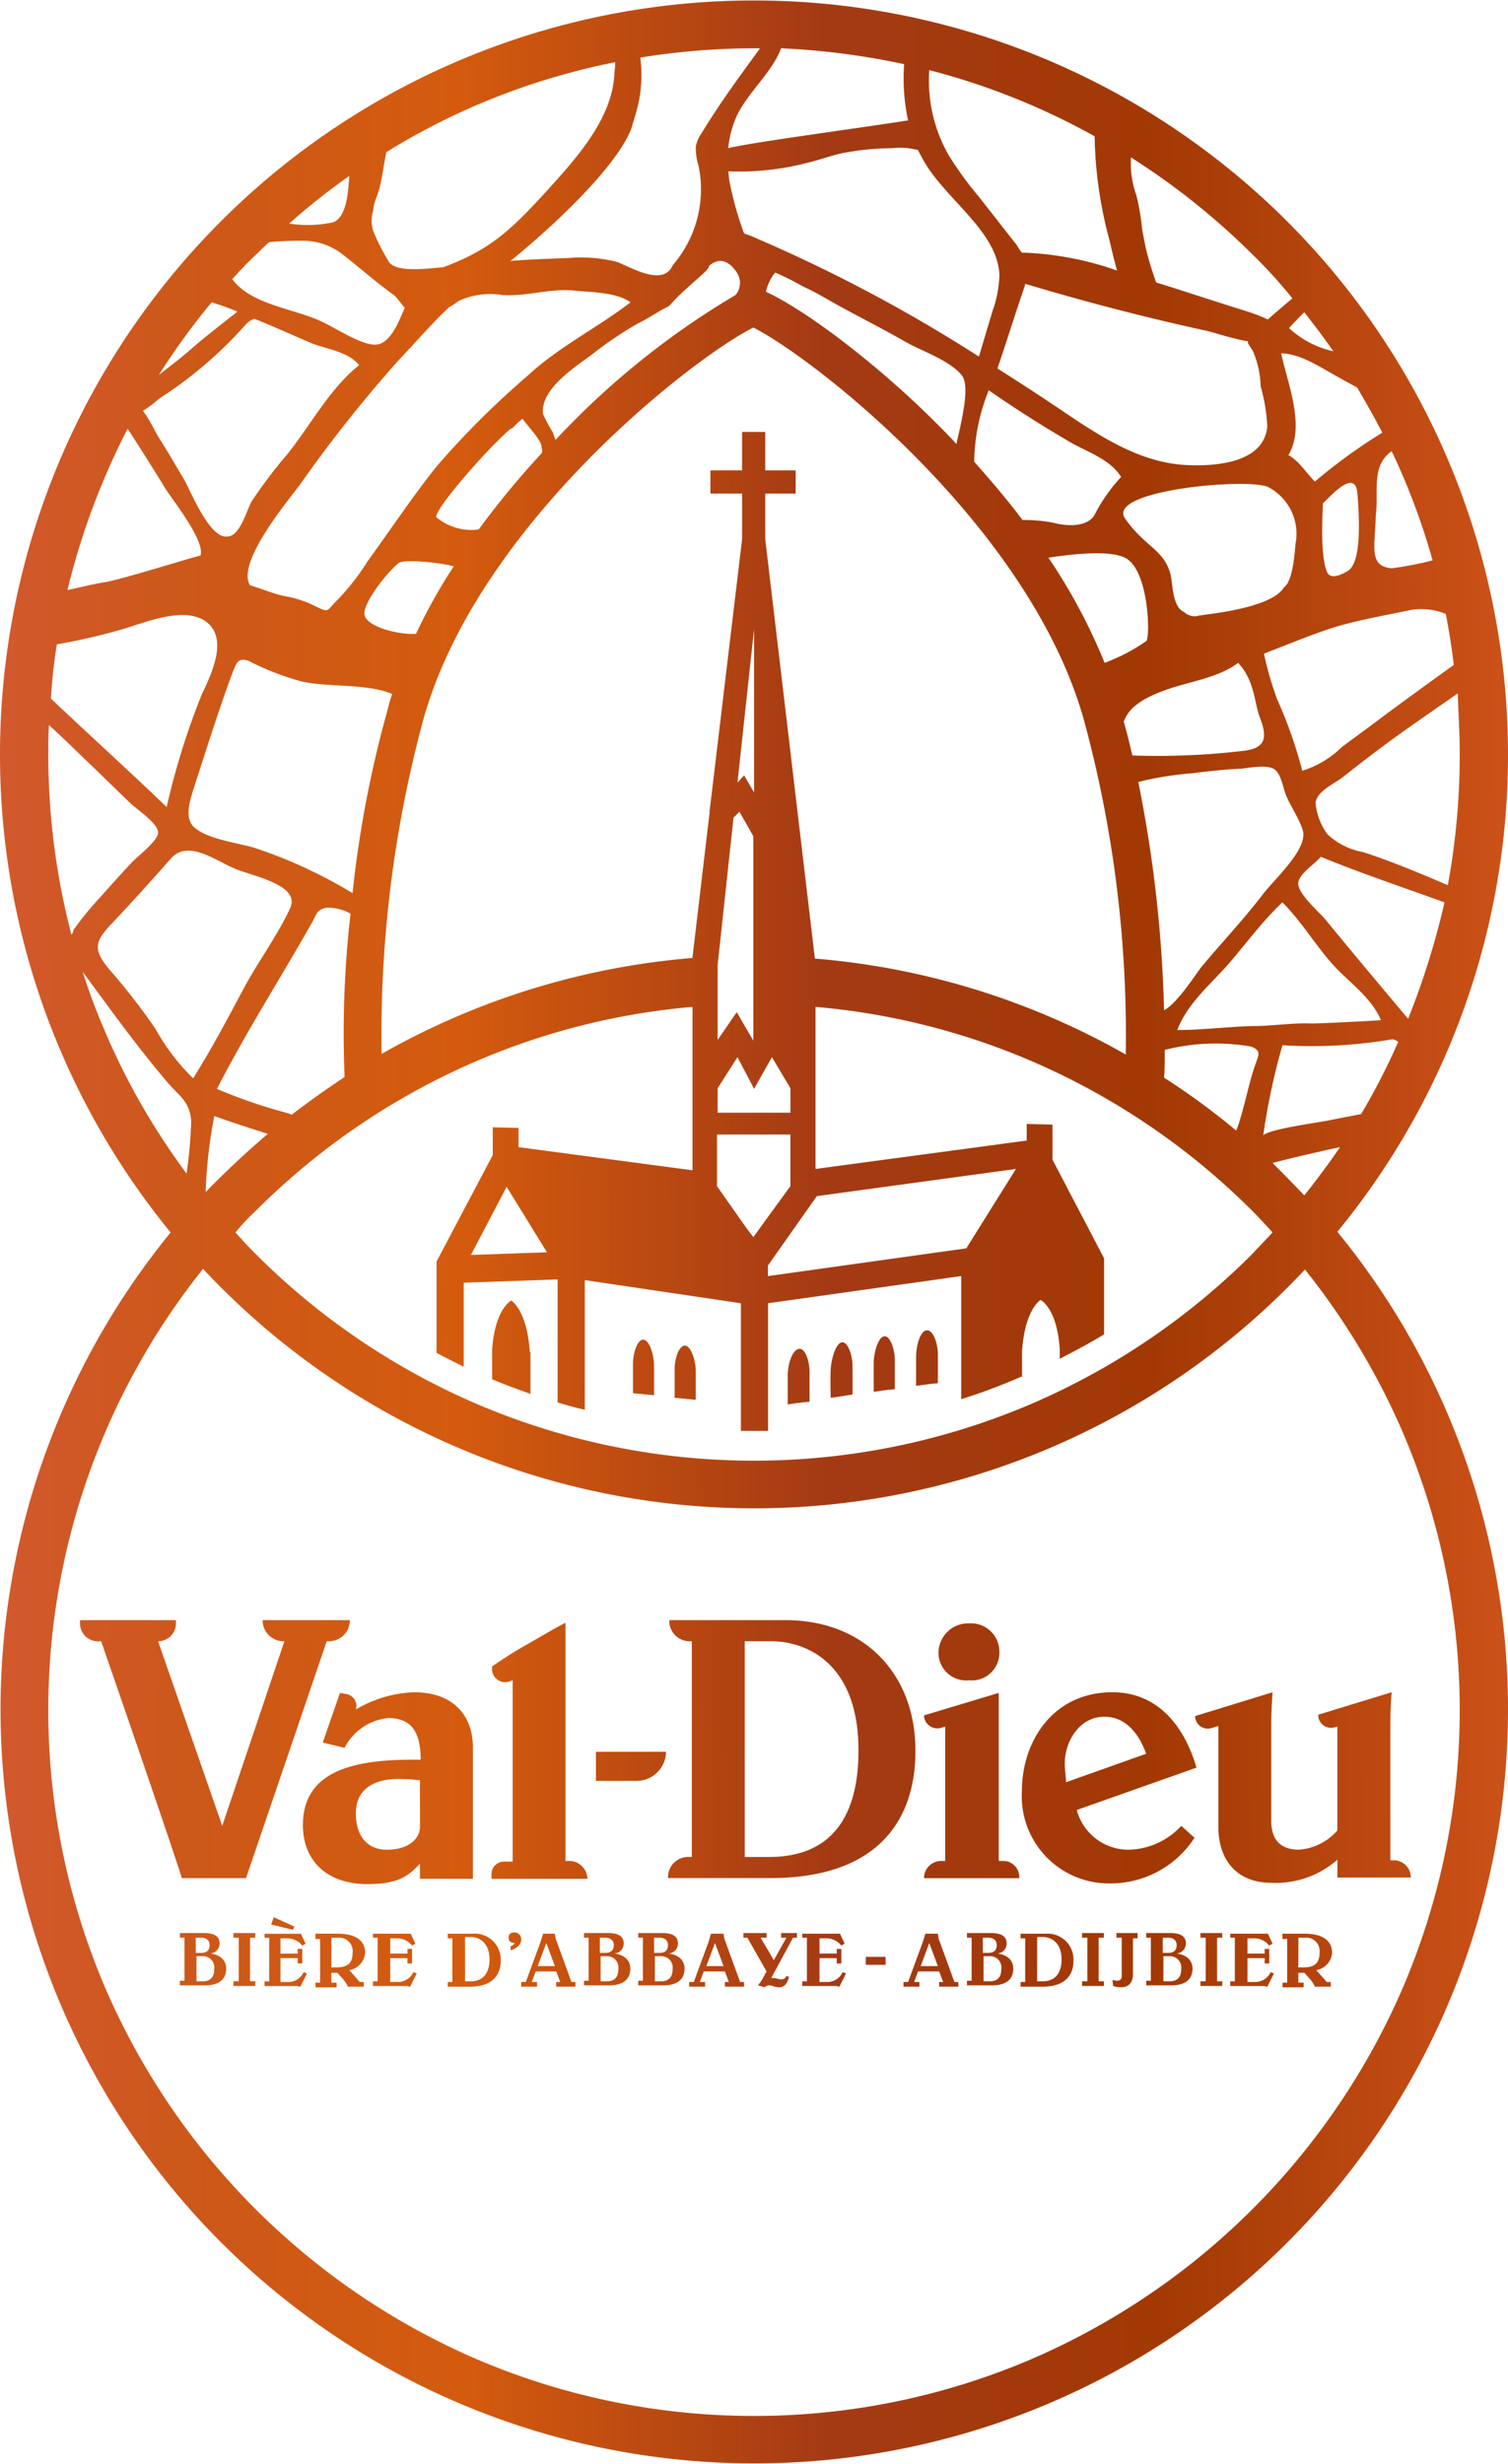 <svg id="Vertical-Biere-dAbbaye-Vectorise" xmlns="http://www.w3.org/2000/svg" xmlns:xlink="http://www.w3.org/1999/xlink" width="99.93" height="163.263" viewBox="0 0 99.93 163.263">
  <defs>
    <linearGradient id="linear-gradient" x1="-0.562" y1="0.506" x2="5.421" y2="0.458" gradientUnits="objectBoundingBox">
      <stop offset="0.006" stop-color="#d45934"/>
      <stop offset="0.115" stop-color="#cf5822"/>
      <stop offset="0.165" stop-color="#cc5819"/>
      <stop offset="0.333" stop-color="#d45b0e"/>
      <stop offset="0.558" stop-color="#a43a14"/>
      <stop offset="0.758" stop-color="#a23904"/>
      <stop offset="1" stop-color="#d0541a"/>
    </linearGradient>
    <linearGradient id="linear-gradient-2" x1="-2.202" y1="0.516" x2="7.296" y2="0.451" xlink:href="#linear-gradient"/>
    <linearGradient id="linear-gradient-3" x1="-5.872" y1="0.518" x2="10.964" y2="0.469" xlink:href="#linear-gradient"/>
    <linearGradient id="linear-gradient-4" x1="-9.521" y1="0.675" x2="13.509" y2="0.248" xlink:href="#linear-gradient"/>
    <linearGradient id="linear-gradient-5" x1="-2.99" y1="0.523" x2="3.537" y2="0.475" xlink:href="#linear-gradient"/>
    <linearGradient id="linear-gradient-6" x1="-16.615" y1="0.642" x2="9.92" y2="0.424" xlink:href="#linear-gradient"/>
    <linearGradient id="linear-gradient-7" x1="-10.447" y1="0.543" x2="6.499" y2="0.476" xlink:href="#linear-gradient"/>
    <linearGradient id="linear-gradient-8" x1="-6.261" y1="0.548" x2="2.986" y2="0.483" xlink:href="#linear-gradient"/>
    <linearGradient id="linear-gradient-9" x1="-5.874" y1="0.556" x2="1.614" y2="0.491" xlink:href="#linear-gradient"/>
    <linearGradient id="linear-gradient-10" x1="-0.05" y1="0.503" x2="1.021" y2="0.498" xlink:href="#linear-gradient"/>
    <linearGradient id="linear-gradient-11" x1="-45.393" y1="0.635" x2="28.583" y2="0.412" xlink:href="#linear-gradient"/>
    <linearGradient id="linear-gradient-12" x1="-44.809" y1="0.632" x2="31.478" y2="0.408" xlink:href="#linear-gradient"/>
    <linearGradient id="linear-gradient-13" x1="-40.915" y1="0.628" x2="32.078" y2="0.404" xlink:href="#linear-gradient"/>
    <linearGradient id="linear-gradient-14" x1="-39.508" y1="0.611" x2="34.468" y2="0.388" xlink:href="#linear-gradient"/>
    <linearGradient id="linear-gradient-15" x1="-14.778" y1="0.543" x2="27.312" y2="0.41" xlink:href="#linear-gradient"/>
    <linearGradient id="linear-gradient-16" x1="-35.401" y1="0.609" x2="40.887" y2="0.38" xlink:href="#linear-gradient"/>
    <linearGradient id="linear-gradient-17" x1="-33.434" y1="0.602" x2="42.854" y2="0.379" xlink:href="#linear-gradient"/>
    <linearGradient id="linear-gradient-18" x1="-5.4" y1="0.548" x2="29.474" y2="0.311" xlink:href="#linear-gradient"/>
    <linearGradient id="linear-gradient-19" x1="-13.91" y1="0.549" x2="60.066" y2="0.314" xlink:href="#linear-gradient"/>
    <linearGradient id="linear-gradient-20" x1="-7.908" y1="0.542" x2="30.236" y2="0.363" xlink:href="#linear-gradient"/>
    <linearGradient id="linear-gradient-21" x1="-7.774" y1="0.544" x2="24.776" y2="0.312" xlink:href="#linear-gradient"/>
    <linearGradient id="linear-gradient-22" x1="-10.152" y1="0.564" x2="26.836" y2="0.329" xlink:href="#linear-gradient"/>
    <linearGradient id="linear-gradient-23" x1="-9.788" y1="0.568" x2="20.727" y2="0.333" xlink:href="#linear-gradient"/>
    <linearGradient id="linear-gradient-24" x1="-46.064" y1="0.736" x2="82.42" y2="0.04" xlink:href="#linear-gradient"/>
    <linearGradient id="linear-gradient-25" x1="-10.902" y1="0.582" x2="18.868" y2="0.348" xlink:href="#linear-gradient"/>
    <linearGradient id="linear-gradient-26" x1="-14.129" y1="0.608" x2="20.746" y2="0.37" xlink:href="#linear-gradient"/>
    <linearGradient id="linear-gradient-27" x1="-15.3" y1="0.616" x2="19.574" y2="0.378" xlink:href="#linear-gradient"/>
    <linearGradient id="linear-gradient-28" x1="-13.831" y1="0.607" x2="15.581" y2="0.372" xlink:href="#linear-gradient"/>
    <linearGradient id="linear-gradient-29" x1="-15.185" y1="0.62" x2="14.953" y2="0.391" xlink:href="#linear-gradient"/>
    <linearGradient id="linear-gradient-30" x1="-19.984" y1="0.626" x2="17.004" y2="0.391" xlink:href="#linear-gradient"/>
    <linearGradient id="linear-gradient-31" x1="-47.165" y1="1.472" x2="34.208" y2="-0.093" xlink:href="#linear-gradient"/>
    <linearGradient id="linear-gradient-32" x1="-17.735" y1="0.638" x2="11.678" y2="0.403" xlink:href="#linear-gradient"/>
    <linearGradient id="linear-gradient-33" x1="-22.399" y1="0.664" x2="12.475" y2="0.427" xlink:href="#linear-gradient"/>
    <linearGradient id="linear-gradient-34" x1="-20.612" y1="0.651" x2="9.903" y2="0.416" xlink:href="#linear-gradient"/>
    <linearGradient id="linear-gradient-35" x1="-52.786" y1="0.672" x2="21.189" y2="0.438" xlink:href="#linear-gradient"/>
    <linearGradient id="linear-gradient-36" x1="-47.051" y1="0.671" x2="17.191" y2="0.442" xlink:href="#linear-gradient"/>
    <linearGradient id="linear-gradient-37" x1="-26.271" y1="0.691" x2="8.604" y2="0.453" xlink:href="#linear-gradient"/>
    <linearGradient id="linear-gradient-38" x1="-58.21" y1="0.69" x2="15.766" y2="0.455" xlink:href="#linear-gradient"/>
    <linearGradient id="linear-gradient-39" x1="-29.787" y1="0.688" x2="7.201" y2="0.454" xlink:href="#linear-gradient"/>
    <linearGradient id="linear-gradient-40" x1="-27.266" y1="0.682" x2="5.284" y2="0.451" xlink:href="#linear-gradient"/>
  </defs>
  <g id="Group_20850" data-name="Group 20850">
    <path id="Path_19403" data-name="Path 19403" d="M28.58,246.3a1.385,1.385,0,0,0,1.4-1.4H24.2a1.385,1.385,0,0,0,1.4,1.4h.044l-4.12,12.228L17.272,246.3a1.178,1.178,0,0,0,1.183-1.183V244.9H12.1v.219a1.178,1.178,0,0,0,1.183,1.183H13.5s4.6,13.28,5.347,15.691H23.1L28.448,246.3Z" transform="translate(-6.797 -137.563)" fill="url(#linear-gradient)"/>
    <path id="Path_19404" data-name="Path 19404" d="M53.163,255.8a8.2,8.2,0,0,0-3.857,1.14.794.794,0,0,0-.57-1.008l-.482-.088-1.14,3.287,1.446.351a3.652,3.652,0,0,1,2.893-1.972c1.534,0,2.148.92,2.148,2.761h-.614c-4.251,0-7.188.964-7.188,4.339,0,2.367,1.622,3.9,4.251,3.9,1.928,0,2.674-.438,3.506-1.359v1.008h3.506v-8.59C57.108,257.378,55.793,255.8,53.163,255.8Zm.394,8.9c0,.833-.789,1.534-2.191,1.534-1.315,0-2.06-.92-2.06-2.411,0-1.665,1.271-2.279,2.849-2.279a13.359,13.359,0,0,1,1.4.088Z" transform="translate(-25.726 -143.685)" fill="url(#linear-gradient-2)"/>
    <path id="Path_19405" data-name="Path 19405" d="M79.472,261.078h-.263V245.3s-.394.175-2.411,1.359a27.213,27.213,0,0,0-2.454,1.534v.175a.863.863,0,0,0,1.1.833l.263-.088v12.009h-.57a.832.832,0,0,0-.833.833v.307h6.355A1.206,1.206,0,0,0,79.472,261.078Z" transform="translate(-41.735 -137.787)" fill="url(#linear-gradient-3)"/>
    <path id="Path_19406" data-name="Path 19406" d="M90.1,266.728h2.717a1.946,1.946,0,0,0,1.928-1.928H90.1Z" transform="translate(-50.61 -148.741)" fill="url(#linear-gradient-4)"/>
    <path id="Path_19407" data-name="Path 19407" d="M108.758,244.9h-7.67a1.34,1.34,0,0,0,1.315,1.4h.175v14.288h-.263a1.34,1.34,0,0,0-1.315,1.4h6.793c7.539,0,9.6-4.3,9.6-8.371C117.436,248.625,114.149,244.9,108.758,244.9Zm-1.052,15.691h-1.622V246.3h1.753c2.279,0,5.785,1.4,5.785,7.232C113.623,258.093,111.694,260.591,107.706,260.591Z" transform="translate(-56.733 -137.563)" fill="url(#linear-gradient-5)"/>
    <path id="Path_19408" data-name="Path 19408" d="M143.916,249.169a1.832,1.832,0,0,0,2.016-1.885,1.877,1.877,0,0,0-2.016-1.885,1.958,1.958,0,0,0-2.016,1.885A1.832,1.832,0,0,0,143.916,249.169Z" transform="translate(-79.707 -137.844)" fill="url(#linear-gradient-6)"/>
    <path id="Path_19409" data-name="Path 19409" d="M144.916,267.033h-.263V255.9l-4.953,1.49a.885.885,0,0,0,1.1.833l.307-.088v8.9h-.263a1.132,1.132,0,0,0-1.14,1.14h6.311A1.07,1.07,0,0,0,144.916,267.033Z" transform="translate(-78.471 -143.742)" fill="url(#linear-gradient-7)"/>
    <path id="Path_19410" data-name="Path 19410" d="M160.5,255.8c-3.9,0-6,3.2-6,6.574a5.775,5.775,0,0,0,5.785,6.092,6.629,6.629,0,0,0,5.654-3.024l-.877-.789a4.873,4.873,0,0,1-3.419,1.578,3.537,3.537,0,0,1-3.506-2.63l7.933-2.805C165.282,258.079,163.529,255.8,160.5,255.8Zm-3.068,5.961c-.044-.7-.088-.745-.088-1.271,0-1.359.92-3.068,2.63-3.068,1.666,0,2.454,1.578,2.761,2.454Z" transform="translate(-86.784 -143.685)" fill="url(#linear-gradient-8)"/>
    <path id="Path_19411" data-name="Path 19411" d="M189.948,258.123l.175-.044v6.881a3.747,3.747,0,0,1-2.542,1.271c-1.183,0-1.841-.614-1.841-1.928v-6.311c0-.833.044-1.446.088-2.191l-5.128,1.578a.837.837,0,0,0,1.1.789l.438-.132V264.7c0,2.367,1.359,3.725,3.506,3.725a6.156,6.156,0,0,0,4.383-1.534v1.183h4.865a1.132,1.132,0,0,0-1.14-1.14h-.219v-8.9c0-1.008.044-1.622.088-2.235l-4.865,1.49h0A.849.849,0,0,0,189.948,258.123Z" transform="translate(-101.501 -143.685)" fill="url(#linear-gradient-9)"/>
    <path id="Path_19412" data-name="Path 19412" d="M99.93,49.965A49.965,49.965,0,1,0,11.308,81.653a49.947,49.947,0,1,0,77.314-.044A49.733,49.733,0,0,0,99.93,49.965ZM86.431,79.2c-.7-.745-1.4-1.446-2.1-2.148C85.642,76.7,87.57,76.263,88.8,76,88.053,77.1,87.264,78.147,86.431,79.2ZM46.985,17.619a.043.043,0,0,0,.044-.044c.657-.526,1.271-.307,1.8.482a1.241,1.241,0,0,1-.088,1.49,53.4,53.4,0,0,0-11.133,8.766c-.263.263-.526.526-.789.833a3.329,3.329,0,0,1-.175-.482,10.9,10.9,0,0,1-.657-1.227c-.219-1.709,2.323-3.243,3.287-3.988a25,25,0,0,1,3.068-2.06c.657-.307,1.315-.789,1.972-1.1l.131-.131c.745-.833,1.534-1.446,2.323-2.191.088-.088.131-.175.219-.263-.044-.044-.044-.044,0-.088ZM71.836,47.73A79.647,79.647,0,0,1,74.6,69.863,49.934,49.934,0,0,0,54,63.508L50.71,35.721V32.7h2.016V31.162H50.71V28.62H49.176v2.542h-2.1V32.7h2.1v3.024l-2.148,17.97-.044.044.044.044-1.14,9.642v.044a49.934,49.934,0,0,0-20.6,6.355,79.813,79.813,0,0,1,2.761-22.134C31.6,34.888,45.758,23.8,49.921,21.7,54.129,23.843,68.286,34.976,71.836,47.73Zm-21.082-28.4a3.043,3.043,0,0,1,.614-1.271,17.3,17.3,0,0,1,1.841.92c.7.307,1.359.7,2.06,1.1,1.578.877,3.156,1.666,4.69,2.542,1.14.657,2.937,1.227,3.769,2.235.614.745-.088,3.331-.351,4.558-.351-.394-.7-.745-1.052-1.1-4.3-4.339-9.029-7.8-11.483-8.941C50.8,19.372,50.8,19.329,50.754,19.329Zm32.258,3.9a6.211,6.211,0,0,1,.526,2.367,11.353,11.353,0,0,1,.438,2.674c-.219,2.411-3.462,2.63-5.3,2.542-3.024-.131-5.61-1.8-8.021-3.419-1.49-1.008-3.024-2.016-4.558-2.98.614-1.8,1.183-3.638,1.8-5.435,0-.044.044-.131.044-.175,3.945,1.183,7.977,2.235,12.009,3.112.57.131,1.709.526,2.761.7C82.618,22.7,82.881,23.01,83.012,23.229Zm0,44.749c-1.666.044-3.331.263-5,.263.657-1.709,2.1-2.937,3.287-4.251,1.227-1.4,2.323-2.937,3.682-4.208,1.315,1.315,2.235,2.937,3.506,4.3,1.052,1.1,2.411,2.06,3.024,3.506-.614.044-3.813.219-4.646.219C85.6,67.76,84.327,67.979,83.012,67.979Zm.088,2.805c-.351,1.008-.745,3.068-1.183,4.12A46.049,46.049,0,0,0,77.139,71.4c.044-.482.044-1.1.044-1.841a13.717,13.717,0,0,1,5.742-.219C83.67,69.644,83.363,69.951,83.1,70.784Zm.614-11.571c-1.271,1.666-2.717,3.2-4.076,4.821-.351.438-1.666,2.5-2.5,2.893A87.026,87.026,0,0,0,75.43,51.806a22.038,22.038,0,0,1,3.506-.57c1.1-.131,2.191-.263,3.287-.307.482-.044,1.753-.307,2.235.044.438.307.57,1.227.745,1.666.307.789.92,1.622,1.14,2.411C86.65,56.276,84.459,58.249,83.713,59.213ZM82.4,49.746a49,49,0,0,1-7.363.307c-.175-.745-.351-1.49-.57-2.235.263-.745.92-1.446,2.761-2.1,1.578-.57,3.462-.789,4.821-1.8,1.1,1.183,1.052,2.586,1.446,3.638C84.02,48.913,83.845,49.571,82.4,49.746Zm-9.2-5.829a37.819,37.819,0,0,0-3.725-6.969c1.446-.219,4.251-.57,5.216.088,1.446.964,1.534,5.128,1.271,5.435A12.4,12.4,0,0,1,73.194,43.917Zm6.18-3.112a1.017,1.017,0,0,1-.92-.263c-.745-.307-.745-1.753-.877-2.411-.394-1.709-1.709-1.885-3.024-3.769s8.108-2.717,9.467-2.1a3.5,3.5,0,0,1,1.841,3.682c-.044-.044-.088,2.5-.789,2.98C84.2,40.367,79.637,40.717,79.374,40.8ZM70.74,29.19c1.14.7,2.805,1.183,3.55,2.411a11.413,11.413,0,0,0-1.8,2.586c-.57.789-1.928.657-2.717.438a11.071,11.071,0,0,0-2.016-.175c-1.052-1.4-2.148-2.674-3.2-3.857a12.984,12.984,0,0,1,.964-4.734C67.234,27.043,68.943,28.138,70.74,29.19ZM64.034,82.705,50.886,84.546v-.7l3.243-4.6,13.193-1.8Zm2.1-.044v.044h0ZM47.555,63.947l1.052-9.774L49,53.778l.92,1.622V68.943h0l-1.1-1.885L47.555,68.9V63.947Zm1.315-12.1,1.1-10.168V52.507l-.657-1.14ZM47.511,75.167h4.865v3.419L51.1,80.339,49.921,81.96l-.438-.57-1.972-2.805ZM52.42,73.72H47.555V72.1l1.315-2.06,1.1,2.1,1.183-2.1,1.227,2.06V73.72Zm-22.353-36.2a36.688,36.688,0,0,0-2.5,4.471c-1.008.088-3.419-.438-3.419-1.359,0-.833,1.622-2.849,2.279-3.331C26.736,37.036,29.1,37.255,30.067,37.518Zm3.725-9.073c.088-.044.131-.088.219-.131a3.785,3.785,0,0,1,.614-.57c.219.307.92,1.1,1.052,1.359a1.032,1.032,0,0,1,.219.57.48.48,0,0,1,0,.351,56.691,56.691,0,0,0-4.164,5.04,2.134,2.134,0,0,1-.526.044,3.624,3.624,0,0,1-2.279-.833C28.664,33.88,32.258,29.76,33.792,28.445Zm1.271-3.638a56.7,56.7,0,0,0-6.092,6.048c-1.622,2.016-3.068,4.208-4.6,6.311A15.79,15.79,0,0,1,22.4,39.709c-.789.745-.526.92-1.446.482a7.433,7.433,0,0,0-2.1-.7c-.57-.088-2.235-.745-2.279-.7-.964-1.49,2.542-5.654,3.287-6.662a91.331,91.331,0,0,1,6.531-8.24c1.052-1.1,2.1-2.323,3.2-3.375a1.162,1.162,0,0,1,.263-.219,3.489,3.489,0,0,0,.526-.351,4.982,4.982,0,0,1,2.937-.394c1.578.088,3.112-.438,4.646-.307,1.183.131,2.849.088,3.813.789C39.753,21.608,36.992,23.01,35.063,24.807ZM19.811,45.1c1.8.482,4.383.131,6.18.877a9.519,9.519,0,0,0-.307,1.052,74.163,74.163,0,0,0-2.323,12.141,31.962,31.962,0,0,0-6.574-3.024c-1.1-.307-3.112-.57-3.945-1.359-.7-.7-.175-1.972.088-2.849.789-2.411,1.534-4.821,2.411-7.188.307-.789.394-1.227,1.14-.964A17.772,17.772,0,0,0,19.811,45.1Zm3.024,26.254c-1.183.789-2.367,1.622-3.506,2.5a3.654,3.654,0,0,0-.526-.175,35.091,35.091,0,0,1-4.427-1.534c1.928-3.769,4.208-7.319,6.311-11.045.307-.57.307-.833.964-.964a3.117,3.117,0,0,1,1.578.394A69.5,69.5,0,0,0,22.835,71.354ZM15.559,57.548c1.1.482,4.339,1.052,3.682,2.586-.833,1.841-2.191,3.638-3.156,5.479-1.052,1.972-2.1,3.945-3.287,5.829a14.162,14.162,0,0,1-2.5-3.287A43.344,43.344,0,0,0,7.232,64.21c-1.14-1.359-.92-1.885.263-3.112,1.315-1.4,2.586-2.805,3.857-4.251C12.491,55.619,14.288,57.022,15.559,57.548ZM14.2,73.94c.833.307,2.454.833,3.55,1.183-1.446,1.227-2.805,2.5-4.12,3.857A31.45,31.45,0,0,1,14.2,73.94Zm2.717,6.311A46.835,46.835,0,0,1,31.776,70.214a46.336,46.336,0,0,1,14.113-3.506V77.534L34.362,76V74.729l-1.709-.044v1.841h0l-3.725,7.056V89.63c.57.307,1.183.614,1.8.92V84.984l6.224-.219v8.152c.614.175,1.183.351,1.8.482v-8.59l10.344,1.534V94.8h1.8V86.343l12.8-1.8V92.7a38.949,38.949,0,0,0,3.769-1.4.623.623,0,0,1,.263-.088V89.543c.175-2.805,1.227-3.419,1.227-3.419s1.1.526,1.271,3.287v.614c1.008-.526,2.016-1.052,2.937-1.622v-5.04l-3.419-6.531V74.509l-1.709-.044v1.1L54.041,77.446V66.708a46.336,46.336,0,0,1,14.113,3.506A46.835,46.835,0,0,1,83.012,80.251c.438.438.877.92,1.315,1.4-.438.482-.877.92-1.315,1.4A46.835,46.835,0,0,1,68.154,93.093a46.772,46.772,0,0,1-36.378,0A46.835,46.835,0,0,1,16.918,83.056c-.438-.438-.877-.92-1.315-1.4A13.133,13.133,0,0,1,16.918,80.251Zm19.329,2.717-5.04.175,2.367-4.514ZM90.2,73.808c-.657.131-1.359.263-2.016.394-.789.175-3.945.57-4.471,1.008a43.672,43.672,0,0,1,1.271-5.961,31.6,31.6,0,0,0,7.276-.394.788.788,0,0,1,.394.175A44.553,44.553,0,0,1,90.2,73.808ZM93.312,67.5c-1.841-2.191-3.682-4.383-5.479-6.574-.438-.526-1.885-1.753-1.8-2.454.088-.614,1.1-1.227,1.49-1.709,2.674,1.1,5.435,2.016,8.2,3.024A52.448,52.448,0,0,1,93.312,67.5Zm3.419-17.532a47.7,47.7,0,0,1-.789,8.678c-1.841-.789-3.725-1.578-5.61-2.191a4.675,4.675,0,0,1-2.367-1.183,4.128,4.128,0,0,1-.789-2.1c.131-.789,1.227-1.227,1.841-1.709,1.1-.877,2.191-1.709,3.331-2.542,1.4-1.008,2.805-1.972,4.251-2.98C96.643,47.248,96.731,48.606,96.731,49.965Zm-.394-5.917c-1.578,1.14-3.156,2.279-4.69,3.419-.92.7-1.841,1.359-2.717,2.016a6.508,6.508,0,0,1-2.63,1.578,30.335,30.335,0,0,0-1.666-4.734,21.618,21.618,0,0,1-.877-3.024c2.148-.833,3.725-1.49,5.128-1.885,1.622-.438,2.937-.657,4.6-1.008a4.264,4.264,0,0,1,2.323.263C96.029,41.813,96.2,42.909,96.336,44.048ZM87.658,33.354c.482-.438,2.016-2.235,2.279-.833.175,2.1.263,4.734-.614,5.3-.438.263-1.1.57-1.359.131C87.4,36.729,87.7,33.4,87.658,33.354Zm4.558-3.462c.307.614.57,1.227.833,1.841a46.148,46.148,0,0,1,1.885,5.391,21.681,21.681,0,0,1-2.717.526c-1.534-.131-1.1-1.446-1.052-3.375,0-.219.044-.438.044-.57C91.3,32.3,90.945,30.812,92.216,29.891Zm-2.279-4.208c.57.964,1.14,1.972,1.666,2.98a36.324,36.324,0,0,0-4.471,3.243c-.745-.789-1.052-1.359-1.753-1.753,1.14-1.928-.044-4.69-.482-6.75,1.4.044,2.761,1.052,3.945,1.666C89.192,25.289,89.587,25.465,89.937,25.684Zm-1.578-2.411a6.313,6.313,0,0,1-2.937-1.534c.307-.351.657-.7,1.008-1.052C87.088,21.52,87.746,22.4,88.359,23.273ZM74.948,10.431a47.444,47.444,0,0,1,8.108,6.487,31.6,31.6,0,0,1,2.586,2.849c-.57.482-1.4,1.183-1.622,1.4a11.908,11.908,0,0,0-1.49-.57c-1.972-.614-3.945-1.271-5.917-1.885a23.4,23.4,0,0,1-.7-2.323c-.088-.526-.219-1.008-.263-1.534A14.863,14.863,0,0,0,75.3,12.93,6.174,6.174,0,0,1,74.948,10.431ZM61.58,4.646A46.269,46.269,0,0,1,72.537,9.029a28.019,28.019,0,0,0,.833,6.311c.219.789.394,1.709.657,2.586a20.854,20.854,0,0,0-6.092-1.183h-.219a3.656,3.656,0,0,1-.351-.526c-.877-1.1-1.709-2.191-2.586-3.287a22.967,22.967,0,0,1-1.928-2.674A9.962,9.962,0,0,1,61.58,4.646Zm-.044,6.531c1.622,2.367,4.558,4.339,4.69,7.013a7.515,7.515,0,0,1-.438,2.367c-.307,1.008-.614,2.06-.92,3.068A101.465,101.465,0,0,0,50.1,15.778a5.853,5.853,0,0,0-.789-.307,21.879,21.879,0,0,1-.964-3.419c-.044-.219-.044-.438-.088-.7a18,18,0,0,0,5.259-.57c.745-.175,1.446-.438,2.191-.614a18.1,18.1,0,0,1,3.419-.351,4.457,4.457,0,0,1,1.709.131A11.148,11.148,0,0,0,61.536,11.176ZM59.914,4.251a13.127,13.127,0,0,0,.263,3.725c-2.717.438-10.607,1.49-11.921,1.841a7.067,7.067,0,0,1,.57-2.148c.789-1.622,2.323-2.849,2.937-4.471A49.348,49.348,0,0,1,59.914,4.251ZM42.3,6.881a9.039,9.039,0,0,0,.131-3.068A47.714,47.714,0,0,1,49.965,3.2h.394c-.044.044-.044.088-.088.131-1.315,1.8-2.63,3.594-3.769,5.479a2.179,2.179,0,0,0-.394.92,3.959,3.959,0,0,0,.175,1.227,7.671,7.671,0,0,1-1.709,6.618c-.614,1.446-2.761.131-3.682-.219a9.7,9.7,0,0,0-3.2-.263c-1.183.044-2.454.088-3.638.175a.556.556,0,0,0-.263.044c.307-.219,6.618-5.347,8.021-8.722C41.988,8.021,42.164,7.451,42.3,6.881Zm-17.575,7.1a3.071,3.071,0,0,1,.263-1.008,4.137,4.137,0,0,1,.131-.394c.219-.833.307-1.666.482-2.5a45.788,45.788,0,0,1,6.18-3.2A46.279,46.279,0,0,1,40.761,4.12a3.317,3.317,0,0,1-.044.657c-.088,3.156-2.674,5.873-4.821,8.24-2.148,2.323-3.55,3.594-6.531,4.69-.789.044-3.243.438-3.638-.438a13.494,13.494,0,0,1-.964-1.885A2.188,2.188,0,0,1,24.72,13.981Zm-1.578-2.323c-.088,1.183-.175,2.674-1.052,3.068a8.063,8.063,0,0,1-2.937.088A44.97,44.97,0,0,1,23.142,11.659Zm-6.224,5.259c.307-.307.614-.614.92-.877a23,23,0,0,1,2.367-.088,4.259,4.259,0,0,1,2.279.745c.745.526,2.323,1.928,3.55,2.805.219.131.657.789.789.877-.351.789-.92,2.411-1.928,2.454-.964.044-2.717-1.14-3.594-1.534-1.885-.877-4.646-1.1-5.917-2.805C15.866,17.97,16.392,17.4,16.918,16.918ZM14.025,20.03h0a16.925,16.925,0,0,1,1.709.614c-1.1.877-2.148,1.666-3.243,2.63-.438.394-1.315,1.052-1.972,1.578A46.581,46.581,0,0,1,14.025,20.03Zm-3.506,6.4a27.688,27.688,0,0,0,5.829-5,1.192,1.192,0,0,1,.526-.307c1.4.57,2.849,1.227,3.682,1.578,1.052.438,2.5.57,3.243,1.49-1.928,1.534-3.2,3.945-4.734,5.873A32.334,32.334,0,0,0,16.7,33.179c-.351.57-.789,2.411-1.666,2.367h0c-1.14.131-2.367-2.937-2.805-3.725-.526-.877-1.052-1.8-1.578-2.63-.307-.438-.7-1.359-1.183-1.972A7.071,7.071,0,0,0,10.519,26.429ZM6.881,31.776c.482-1.14,1.008-2.279,1.578-3.375.877,1.359,1.709,2.674,2.542,4.032.482.745,2.63,3.462,2.279,4.383-.088-.044-5.04,1.534-6.311,1.753-.833.131-1.666.351-2.5.526A47.686,47.686,0,0,1,6.881,31.776ZM3.769,42.689a39.672,39.672,0,0,0,4.514-1.052c1.446-.438,3.988-1.49,5.391-.438,1.49,1.14.307,3.506-.307,4.821a48.919,48.919,0,0,0-2.323,7.451c-2.5-2.411-5.128-4.777-7.67-7.188A34.623,34.623,0,0,1,3.769,42.689ZM4.734,61.93A47.389,47.389,0,0,1,3.2,49.965c0-.657,0-1.271.044-1.928.92.833,1.8,1.709,2.674,2.542.92.877,1.8,1.753,2.717,2.63.394.394,1.885,1.359,1.841,1.972-.044.57-1.4,1.578-1.753,1.972-.745.789-1.446,1.578-2.148,2.367a19.886,19.886,0,0,0-1.709,2.1A.583.583,0,0,1,4.734,61.93Zm2.148,6.224a38.948,38.948,0,0,1-1.4-3.769c1.8,2.454,3.638,5,5.61,7.319.833.964,1.49,1.271,1.578,2.586a30.775,30.775,0,0,1-.307,3.462A46.115,46.115,0,0,1,6.881,68.154ZM93.049,95.109a46.772,46.772,0,0,1,0,36.378,47.153,47.153,0,0,1-24.895,24.895,46.772,46.772,0,0,1-36.378,0A47.153,47.153,0,0,1,6.881,131.487a46.772,46.772,0,0,1,0-36.378,46.888,46.888,0,0,1,6.574-11.045,49.986,49.986,0,0,0,73.019.044A47.214,47.214,0,0,1,93.049,95.109Z" fill="url(#linear-gradient-10)"/>
    <path id="Path_19413" data-name="Path 19413" d="M139.946,204.6v-1.928c0-.7-.307-1.622-.745-1.578s-.7,1.052-.7,1.753v1.928C139.114,204.692,139.377,204.648,139.946,204.6Z" transform="translate(-77.797 -112.958)" fill="url(#linear-gradient-11)"/>
    <path id="Path_19414" data-name="Path 19414" d="M133.5,205.5v-1.928c0-.7-.307-1.622-.7-1.578s-.7,1.052-.7,1.753v1.928C132.67,205.592,132.933,205.548,133.5,205.5Z" transform="translate(-74.202 -113.463)" fill="url(#linear-gradient-12)"/>
    <path id="Path_19415" data-name="Path 19415" d="M127.021,204.476c0-.7-.307-1.622-.7-1.578s-.7,1.052-.745,1.753,0,1.928,0,1.928c.57-.088.877-.131,1.446-.219Z" transform="translate(-70.526 -113.969)" fill="url(#linear-gradient-13)"/>
    <path id="Path_19416" data-name="Path 19416" d="M120.546,205.426c0-.745-.307-1.622-.7-1.534-.438.044-.745,1.008-.745,1.753v1.928c.57-.088.877-.132,1.446-.175C120.546,207.355,120.546,206.127,120.546,205.426Z" transform="translate(-66.9 -114.525)" fill="url(#linear-gradient-14)"/>
    <path id="Path_19417" data-name="Path 19417" d="M76.9,200.019c-.175-2.805-1.227-3.419-1.227-3.419s-1.1.526-1.271,3.287v1.928c.833.351,1.666.657,2.542.964v-2.761Z" transform="translate(-41.791 -110.432)" fill="url(#linear-gradient-15)"/>
    <path id="Path_19418" data-name="Path 19418" d="M103.4,206.992v-1.885c0-.7-.307-1.666-.7-1.709s-.7.833-.7,1.534v1.928C102.57,206.9,102.877,206.948,103.4,206.992Z" transform="translate(-57.294 -114.25)" fill="url(#linear-gradient-16)"/>
    <path id="Path_19419" data-name="Path 19419" d="M97.1,204.251c0-.745-.307-1.709-.7-1.753s-.7.877-.7,1.578v1.972c.57.044.833.088,1.4.131Z" transform="translate(-53.756 -113.744)" fill="url(#linear-gradient-17)"/>
  </g>
  <g id="Group_20852" data-name="Group 20852" transform="translate(11.921 127.017)">
    <g id="Group_20851" data-name="Group 20851">
      <path id="Path_19420" data-name="Path 19420" d="M27.507,292.507H27.2V292.2h1.578c.833,0,1.052.307,1.052.7a.667.667,0,0,1-.614.657h0c.657.088,1.052.438,1.052,1.008,0,.7-.482,1.1-1.4,1.1H27.2v-.307h.307Zm.745,1.008H28.6c.394,0,.57-.175.57-.526,0-.263-.175-.482-.57-.482h-.351Zm0,1.885h.438c.482,0,.789-.219.789-.833a.749.749,0,0,0-.789-.833H28.3V295.4Z" transform="translate(-27.2 -291.148)" fill="url(#linear-gradient-18)"/>
      <path id="Path_19421" data-name="Path 19421" d="M36.746,295.706H35.3V295.4h.351v-2.893H35.3V292.2h1.446v.307H36.4V295.4h.351Z" transform="translate(-31.75 -291.148)" fill="url(#linear-gradient-19)"/>
      <path id="Path_19422" data-name="Path 19422" d="M40,290.9h2.411l.307.657-.219.131a1.267,1.267,0,0,0-.92-.482h-.526v1.008h1.14V291.9H42.5v.964h-.307v-.351h-1.14V294.1h.438a1.141,1.141,0,0,0,1.1-.657l.219.088-.438.877a.331.331,0,0,1-.175-.044H40v-.307h.307v-2.893H40Zm.438-.614.175-.482,1.359.614-.088.219Z" transform="translate(-34.39 -289.8)" fill="url(#linear-gradient-20)"/>
      <path id="Path_19423" data-name="Path 19423" d="M47.7,292.3h1.49c1.14,0,1.8.438,1.8,1.271a1.259,1.259,0,0,1-1.052,1.14l.7.789H50.9v.307H49.848a2.143,2.143,0,0,0-.307-.482l-.394-.438h-.394v.657H49.1v.307H47.7v-.307h.307v-2.893H47.7V292.3Zm1.052,2.235h.307c.745,0,1.1-.263,1.1-.964a.89.89,0,0,0-.964-1.008h-.438Z" transform="translate(-38.715 -291.204)" fill="url(#linear-gradient-21)"/>
      <path id="Path_19424" data-name="Path 19424" d="M56.488,292.3H58.9l.307.657-.219.132a1.267,1.267,0,0,0-.92-.482H57.54v1.008h1.14v-.307h.307v.964h-.307v-.351H57.54V295.5h.438a1.141,1.141,0,0,0,1.1-.657l.219.088-.438.877a.331.331,0,0,1-.175-.044H56.4v-.307h.307v-2.893H56.4V292.3Z" transform="translate(-43.602 -291.204)" fill="url(#linear-gradient-22)"/>
      <path id="Path_19425" data-name="Path 19425" d="M67.744,292.3h1.622a1.714,1.714,0,0,1,1.841,1.8c0,.833-.438,1.709-2.06,1.709H67.7V295.5h.307v-2.893H67.7V292.3Zm1.1,3.156h.351c.833,0,1.271-.526,1.271-1.446,0-1.183-.745-1.49-1.227-1.49H68.84Z" transform="translate(-49.949 -291.204)" fill="url(#linear-gradient-23)"/>
      <path id="Path_19426" data-name="Path 19426" d="M77.031,293.02c.131-.044.263-.131.263-.219-.219,0-.394-.088-.394-.351,0-.219.131-.351.394-.351a.45.45,0,0,1,.438.482c0,.351-.351.614-.7.7Z" transform="translate(-55.117 -291.092)" fill="url(#linear-gradient-24)"/>
      <path id="Path_19427" data-name="Path 19427" d="M81.035,292.3c0,.088.044.219.044.307l1.052,2.893h.263v.307H81.123V295.5h.263l-.263-.7H79.764l-.263.7h.351v.307H78.8V295.5h.307l.789-2.148a9.863,9.863,0,0,0,.351-1.052Zm-1.14,2.148h1.14l-.57-1.534h0Z" transform="translate(-56.184 -291.204)" fill="url(#linear-gradient-25)"/>
      <path id="Path_19428" data-name="Path 19428" d="M88.607,292.507H88.3V292.2h1.578c.833,0,1.052.307,1.052.7a.667.667,0,0,1-.614.657h0c.657.088,1.052.438,1.052,1.008,0,.7-.482,1.1-1.4,1.1H88.3v-.307h.307Zm.745,1.008H89.7c.394,0,.57-.175.57-.526,0-.263-.175-.482-.57-.482h-.351Zm0,1.885h.438c.482,0,.789-.219.789-.833a.749.749,0,0,0-.789-.833H89.4V295.4Z" transform="translate(-61.52 -291.148)" fill="url(#linear-gradient-26)"/>
      <path id="Path_19429" data-name="Path 19429" d="M96.807,292.507H96.5V292.2h1.578c.833,0,1.052.307,1.052.7a.667.667,0,0,1-.614.657h0c.657.088,1.052.438,1.052,1.008,0,.7-.482,1.1-1.4,1.1H96.5v-.307h.307Zm.745,1.008H97.9c.394,0,.57-.175.57-.526,0-.263-.175-.482-.57-.482h-.351Zm0,1.885h.438c.482,0,.789-.219.789-.833a.749.749,0,0,0-.789-.833H97.6V295.4Z" transform="translate(-66.126 -291.148)" fill="url(#linear-gradient-27)"/>
      <path id="Path_19430" data-name="Path 19430" d="M106.479,292.3c0,.088.044.219.044.307l1.052,2.893h.263v.307h-1.271V295.5h.263l-.263-.7h-1.4l-.263.7h.351v.307H104.2V295.5h.307l.789-2.148a9.861,9.861,0,0,0,.351-1.052Zm-1.14,2.148h1.14l-.57-1.534h0Z" transform="translate(-70.452 -291.204)" fill="url(#linear-gradient-28)"/>
      <path id="Path_19431" data-name="Path 19431" d="M113.364,295.662a2.659,2.659,0,0,0,.307-.438l.263-.482-1.271-2.235H112.4V292.2h1.534v.307h-.394l.877,1.49.833-1.49H114.9V292.2h1.052v.307h-.263l-1.446,2.674h.175c.131,0,.351.088.482.088.219,0,.263-.088.351-.219l.175.044c-.088.307-.219.7-.657.7-.307,0-.438-.131-.657-.131a.4.4,0,0,0-.307.131Z" transform="translate(-75.058 -291.148)" fill="url(#linear-gradient-29)"/>
      <path id="Path_19432" data-name="Path 19432" d="M121.388,292.3H123.8l.307.657-.219.132a1.267,1.267,0,0,0-.92-.482h-.526v1.008h1.14v-.307h.307v.964h-.307v-.351h-1.14V295.5h.438a1.141,1.141,0,0,0,1.1-.657l.219.088-.438.877a.331.331,0,0,1-.175-.044H121.3v-.307h.307v-2.893H121.3V292.3Z" transform="translate(-80.057 -291.204)" fill="url(#linear-gradient-30)"/>
      <path id="Path_19433" data-name="Path 19433" d="M132.215,296.326H130.9V295.8h1.315Z" transform="translate(-85.449 -293.17)" fill="url(#linear-gradient-31)"/>
      <path id="Path_19434" data-name="Path 19434" d="M138.879,292.3c0,.088.044.219.044.307l1.052,2.893h.263v.307h-1.271V295.5h.263l-.263-.7h-1.4l-.263.7h.351v.307H136.6V295.5h.307l.789-2.148a9.861,9.861,0,0,0,.351-1.052Zm-1.14,2.148h1.14l-.57-1.534h0Z" transform="translate(-88.651 -291.204)" fill="url(#linear-gradient-32)"/>
      <path id="Path_19435" data-name="Path 19435" d="M146.507,292.507H146.2V292.2h1.578c.833,0,1.052.307,1.052.7a.667.667,0,0,1-.614.657h0c.657.088,1.052.438,1.052,1.008,0,.7-.482,1.1-1.4,1.1H146.2v-.307h.307Zm.745,1.008h.351c.394,0,.57-.175.57-.526,0-.263-.175-.482-.57-.482h-.351Zm0,1.885h.438c.482,0,.789-.219.789-.833a.749.749,0,0,0-.789-.833H147.3V295.4Z" transform="translate(-94.043 -291.148)" fill="url(#linear-gradient-33)"/>
      <path id="Path_19436" data-name="Path 19436" d="M154.344,292.3h1.622a1.714,1.714,0,0,1,1.841,1.8c0,.833-.438,1.709-2.06,1.709H154.3V295.5h.307v-2.893H154.3V292.3Zm1.052,3.156h.351c.833,0,1.271-.526,1.271-1.446,0-1.183-.745-1.49-1.227-1.49H155.4Z" transform="translate(-98.593 -291.204)" fill="url(#linear-gradient-34)"/>
      <path id="Path_19437" data-name="Path 19437" d="M165.046,295.706H163.6V295.4h.351v-2.893H163.6V292.2h1.446v.307H164.7V295.4h.351Z" transform="translate(-103.817 -291.148)" fill="url(#linear-gradient-35)"/>
      <path id="Path_19438" data-name="Path 19438" d="M169.865,292.244v.307h-.307v2.323c0,.57-.219.92-.833.92a1.576,1.576,0,0,1-.482-.088l-.044-.394c.088,0,.175.044.307.044a.277.277,0,0,0,.307-.307v-2.542h-.351V292.2h1.4Z" transform="translate(-106.401 -291.148)" fill="url(#linear-gradient-36)"/>
      <path id="Path_19439" data-name="Path 19439" d="M173.607,292.507H173.3V292.2h1.578c.833,0,1.052.307,1.052.7a.667.667,0,0,1-.614.657h0c.657.088,1.052.438,1.052,1.008,0,.7-.482,1.1-1.4,1.1H173.3v-.307h.307Zm.789,1.008h.351c.394,0,.57-.175.57-.526,0-.263-.175-.482-.57-.482H174.4Zm0,1.885h.438c.482,0,.789-.219.789-.833a.749.749,0,0,0-.789-.833h-.394V295.4Z" transform="translate(-109.266 -291.148)" fill="url(#linear-gradient-37)"/>
      <path id="Path_19440" data-name="Path 19440" d="M182.946,295.706H181.5V295.4h.351v-2.893H181.5V292.2h1.446v.307H182.6V295.4h.351Z" transform="translate(-113.872 -291.148)" fill="url(#linear-gradient-38)"/>
      <path id="Path_19441" data-name="Path 19441" d="M186.088,292.3H188.5l.307.657-.219.132a1.267,1.267,0,0,0-.92-.482h-.526v1.008h1.14v-.307h.307v.964h-.307v-.351h-1.14V295.5h.438a1.141,1.141,0,0,0,1.1-.657l.219.088-.438.877a.331.331,0,0,1-.175-.044H186v-.307h.307v-2.893H186V292.3Z" transform="translate(-116.399 -291.204)" fill="url(#linear-gradient-39)"/>
      <path id="Path_19442" data-name="Path 19442" d="M193.9,292.3h1.49c1.14,0,1.8.438,1.8,1.271a1.259,1.259,0,0,1-1.052,1.14l.7.789h.263v.307h-1.052a2.143,2.143,0,0,0-.307-.482l-.394-.438h-.394v.657h.351v.307h-1.4v-.307h.307v-2.893H193.9V292.3Zm1.052,2.235h.307c.745,0,1.1-.263,1.1-.964a.89.89,0,0,0-.964-1.008h-.438Z" transform="translate(-120.837 -291.204)" fill="url(#linear-gradient-40)"/>
    </g>
  </g>
</svg>
